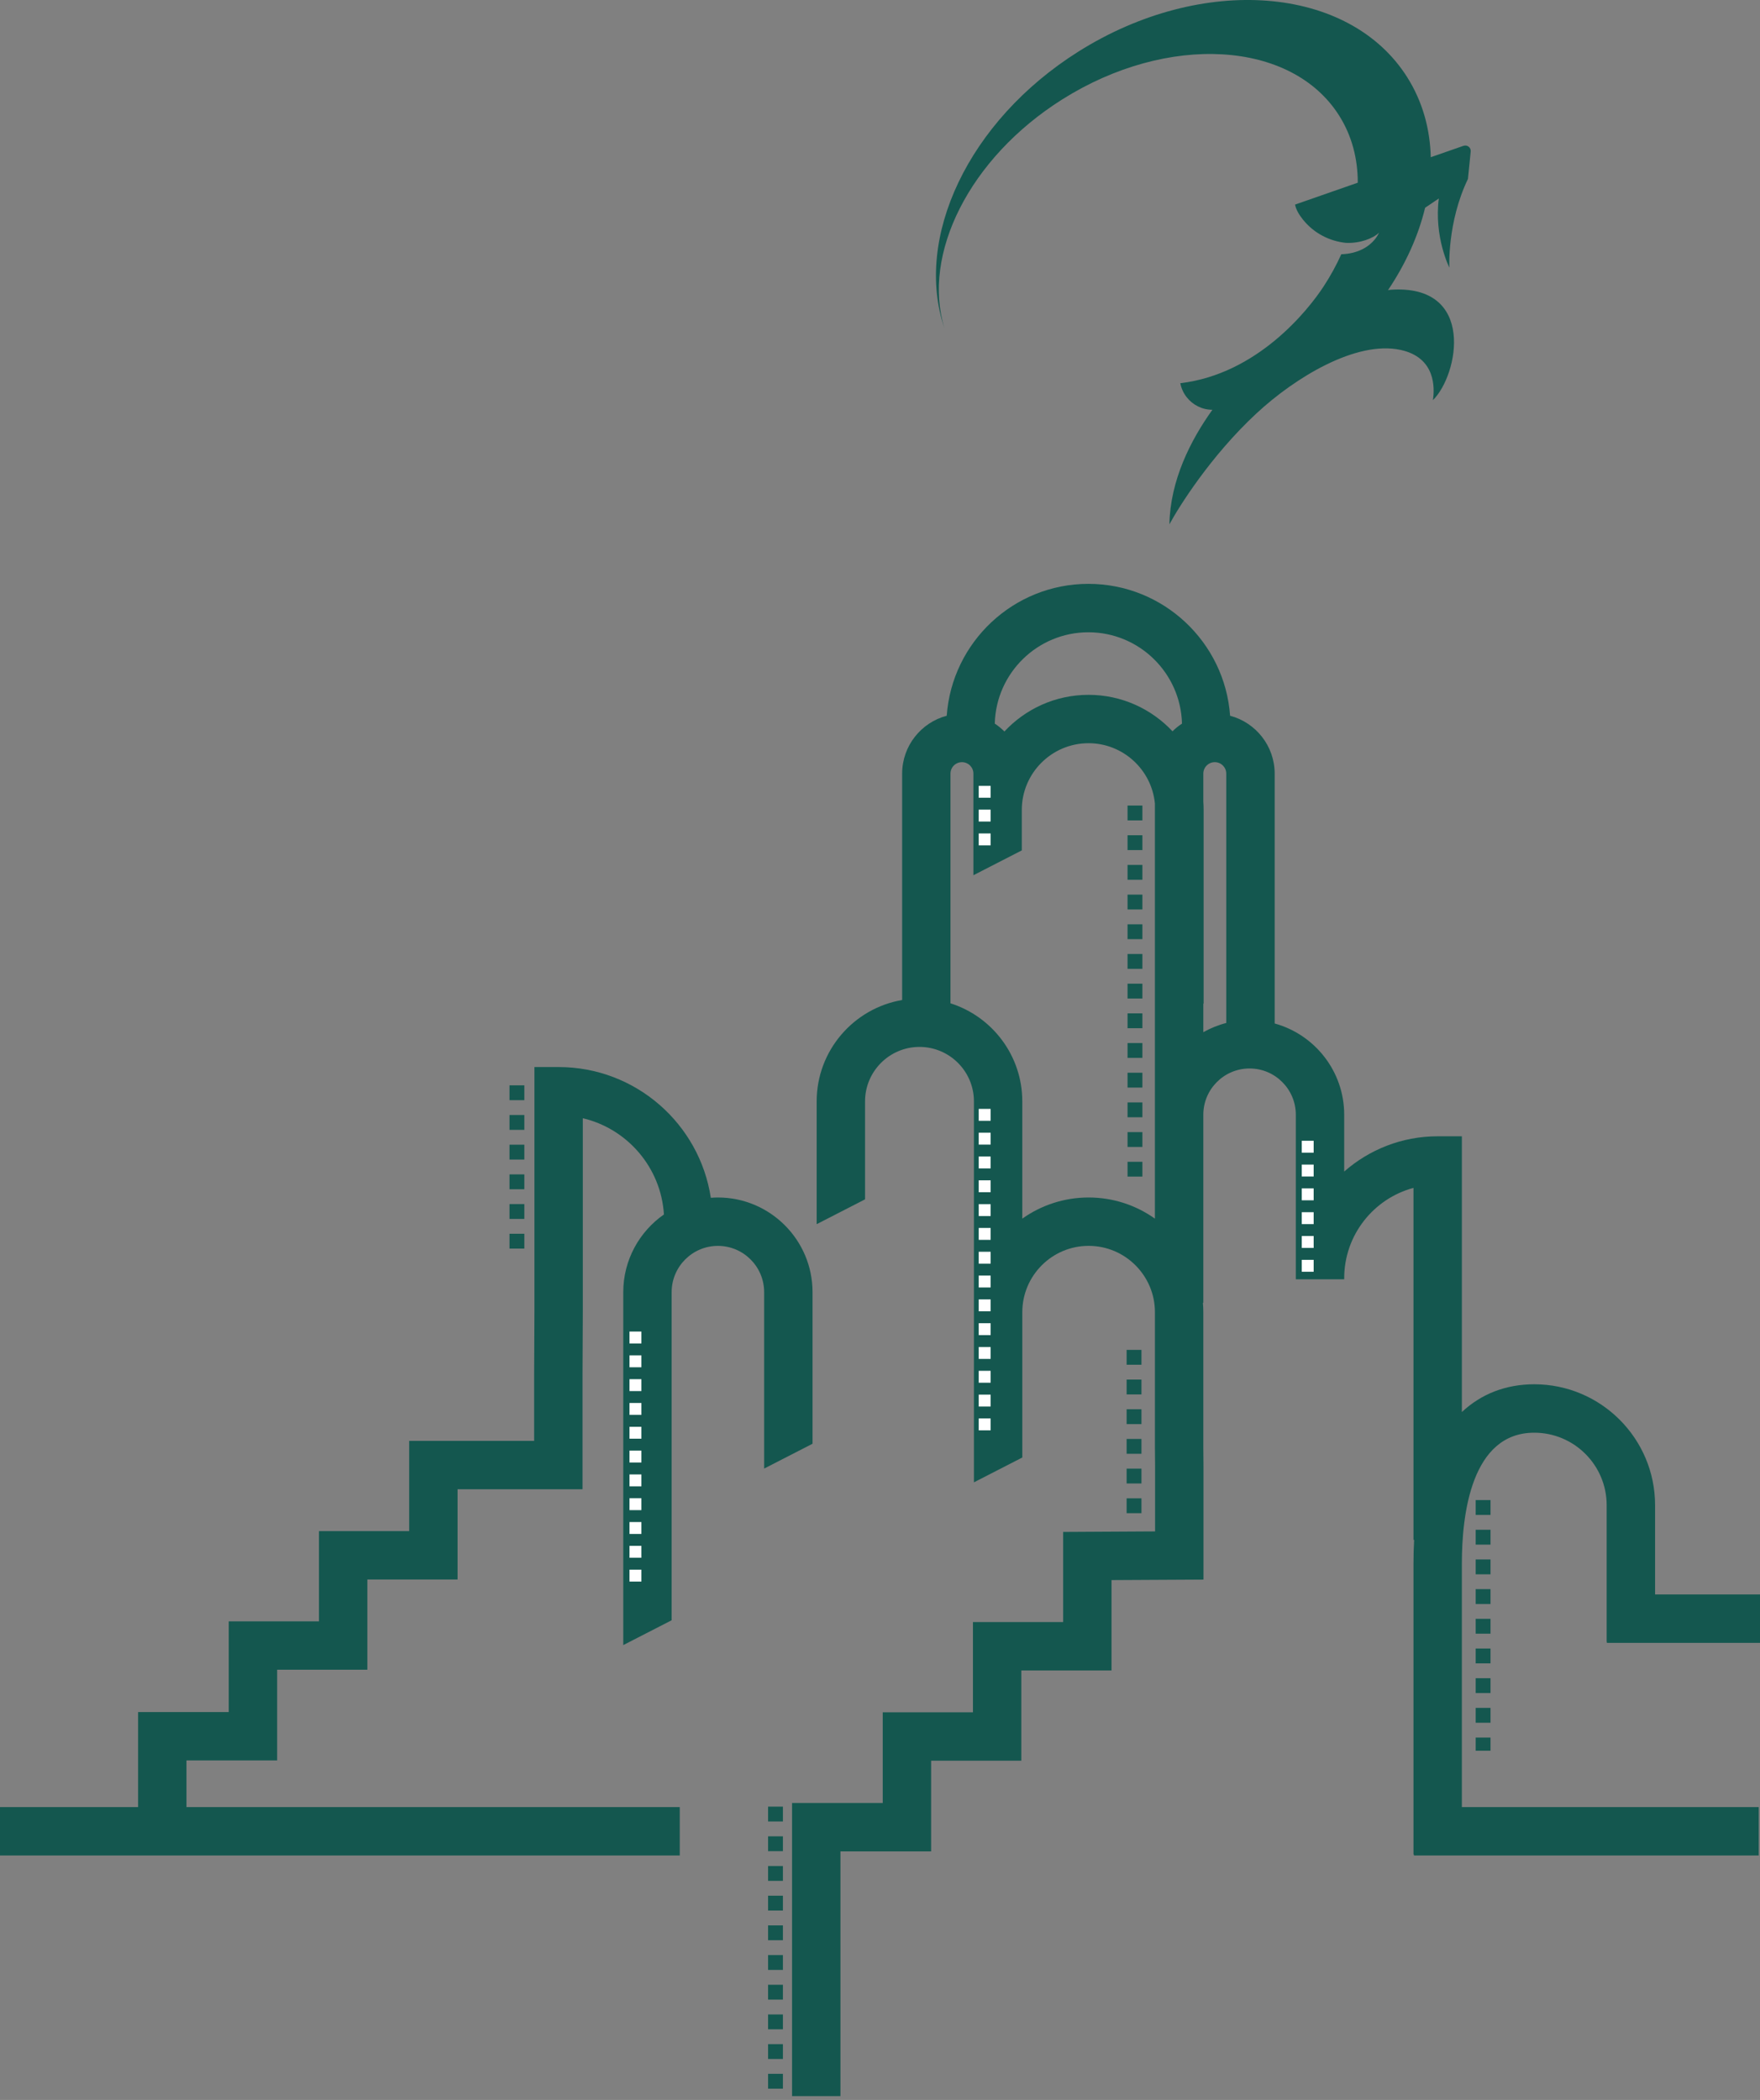 <?xml version="1.0" encoding="utf-8"?>
<!-- Generator: Adobe Illustrator 28.3.0, SVG Export Plug-In . SVG Version: 6.00 Build 0)  -->
<svg version="1.1" id="Layer_1" xmlns="http://www.w3.org/2000/svg" xmlns:xlink="http://www.w3.org/1999/xlink" x="0px" y="0px"
	 viewBox="0 0 569.31 679.06" style="enable-background:new 0 0 569.31 679.06;" xml:space="preserve">
<rect x="0" y="0" width="569.31" height="679.06" fill="#808080" stroke="none"/>
<style type="text/css">
	.st0{fill:#14574F;}
	.st1{fill:none;stroke:#14574F;stroke-width:4.8;stroke-miterlimit:10;stroke-dasharray:4.8,4.8;}
	.st2{fill:none;stroke:#FFFFFF;stroke-width:3.85;stroke-miterlimit:10;stroke-dasharray:3.85,3.85;}
</style>
<g>
	<path class="st0" d="M343.9,495.38v29.14h-29.18v29.18h-29.18v29.33h-29.33v94.78h15.65v-79.13h29.33v-29.33h29.18v-29.18h29.18
		v-29.22l29.74-0.16v-36.97l-0.05-5.66v-43.83c0-1.03-0.04-2.05-0.13-3.05h0.13v-50.8v-10.01c0-8.25,6.71-14.96,14.96-14.96
		c8.25,0,14.96,6.71,14.96,14.96v53.22h15.65v-0.36c0-13.97,9.52-25.75,22.41-29.21v113.82h0.21c-0.14,2.46-0.21,5-0.21,7.63v94.11
		h0.14V600h111.54v-15.65h-96.03v-78.77c0-15.79,3.04-42.29,23.42-42.29c12.92,0,23.42,10.51,23.42,23.42v44.2h0.07v0.34h49.54
		V515.6h-33.95v-28.89c0-21.55-17.53-39.08-39.08-39.08c-9.14,0-17.11,3.08-23.42,8.98v-89.17h-7.83c-11.57,0-22.15,4.31-30.23,11.4
		v-18.37c0-14.07-9.54-25.94-22.49-29.51v-80.79c0-8.97-6.13-16.53-14.42-18.72c-1.7-23.8-21.6-42.65-45.83-42.65
		s-44.13,18.85-45.83,42.65c-8.29,2.19-14.42,9.75-14.42,18.72v73.2c-15.68,2.68-27.65,16.35-27.65,32.78v39.71l15.65-8.03v-31.68
		c0-9.71,7.9-17.61,17.61-17.61c9.71,0,17.61,7.9,17.61,17.61v68.17v5.24v49.78l15.65-8.03v-41.75v-5.24
		c0-11.83,9.62-21.45,21.45-21.45c11.83,0,21.45,9.62,21.45,21.45v43.87l0.05,5.66v21.36L343.9,495.38z M389.24,324.54h0.1v-62.63
		c0-0.92-0.03-1.82-0.1-2.72v-9.02c0-2.05,1.66-3.71,3.71-3.71c2.05,0,3.71,1.66,3.71,3.71v80.63c-2.63,0.67-5.11,1.68-7.42,2.98
		V324.54z M373.58,360.47v10.01v23.59c-6.06-4.31-13.46-6.84-21.45-6.84c-7.99,0-15.39,2.54-21.45,6.84v-37.92
		c0-14.84-9.77-27.45-23.23-31.71v-74.27c0-2.05,1.66-3.71,3.71-3.71s3.71,1.66,3.71,3.71v11.74v12.83v8.28l15.65-8.03v-0.25v-12.83
		c0-11.9,9.68-21.58,21.58-21.58c11.2,0,20.44,8.59,21.48,19.52V360.47z M352.11,224.69c-10.73,0-20.41,4.56-27.21,11.85
		c-0.95-0.95-1.99-1.81-3.12-2.55c0.41-16.35,13.83-29.53,30.28-29.53c16.45,0,29.87,13.18,30.28,29.53
		c-1.11,0.73-2.14,1.56-3.07,2.49C372.47,229.23,362.81,224.69,352.11,224.69z"/>
	<path class="st0" d="M232.23,387.23c-0.78,0-1.54,0.04-2.3,0.1c-3.63-23.91-24.32-42.28-49.23-42.28h-7.83v79.03l-0.09,20.5v21.36
		h-40.42v29.18h-29.18v29.18H73.99v29.33H44.67v30.73H0V600h219.88v-15.65H60.32v-15.08h29.33v-29.33h29.18v-29.18h29.18v-29.18
		h40.42V444.6l0.09-20.5V361.6c14.4,3.39,25.31,15.93,26.24,31.12c-7.94,5.54-13.15,14.73-13.15,25.12v114.13l15.65-8.03v-106.1
		c0-8.25,6.71-14.96,14.96-14.96c8.25,0,14.96,6.71,14.96,14.96v57.05l15.65-8.03v-49.03C262.84,400.96,249.1,387.23,232.23,387.23z
		"/>
</g>
<path class="st0" d="M473.43,47.14l-10.62,3.7c-0.22-9.2-2.67-18.01-7.58-25.81c-18.78-29.8-66.43-33.52-106.44-8.32
	c-35.68,22.48-53.22,60.37-43.28,89.45c-7.38-23.84,7.98-55.05,38.09-74.01c34.11-21.49,74.22-19.13,89.6,5.27
	c4.09,6.49,6.01,13.89,6,21.66l-20.29,7.08c0.29,1.54,1.24,3.23,2.61,4.92c3.54,4.38,8.58,6.92,13.87,7.46l0,0h0.06
	c4.42,0.19,8.7-1.42,10.63-3.3c-0.3,0.66-0.74,1.4-1.34,2.14c-1.87,2.32-5.3,4.65-10.87,4.84c-1.57,3.49-3.46,6.95-5.68,10.35
	c-5.12,7.85-21.51,28.4-46.39,31.35c0.32,1.7,1.05,3.26,2.09,4.56c1.93,2.45,4.93,4.03,8.29,4.03l0,0l0,0
	c-7.09,9.87-13.64,22.84-13.91,37.04c3.01-5.57,13.34-22.15,28.26-35.96c12.38-11.46,32.07-23.54,46.5-20.44
	c11.4,2.45,11.09,12.34,10.47,16.25c8.25-8,14.13-37.7-13.82-35.69c0,0-0.24,0.03-0.7,0.12c5.76-8.57,9.83-17.63,12-26.65l4.44-2.99
	c-1.61,12.45,3.41,22.35,3.41,22.35s-0.77-14.58,6.01-28.68l0,0l0,0l0.89-8.87c0.13-1.28-1.11-2.25-2.32-1.83L473.43,47.14z"/>
<line class="st1" x1="167.21" y1="350.96" x2="167.21" y2="403.75"/>
<line class="st1" x1="250.85" y1="584.21" x2="250.85" y2="679.06"/>
<line class="st1" x1="479.74" y1="485.08" x2="479.74" y2="566.13"/>
<line class="st2" x1="205.55" y1="430.58" x2="205.55" y2="513.52"/>
<line class="st2" x1="318.51" y1="358.58" x2="318.51" y2="464.12"/>
<line class="st2" x1="318.51" y1="254.11" x2="318.51" y2="275.53"/>
<line class="st2" x1="423.01" y1="368.89" x2="423.01" y2="413.69"/>
<line class="st1" x1="367.13" y1="260.49" x2="367.13" y2="380.47"/>
<line class="st1" x1="366.83" y1="436.51" x2="366.83" y2="491.73"/>
</svg>
